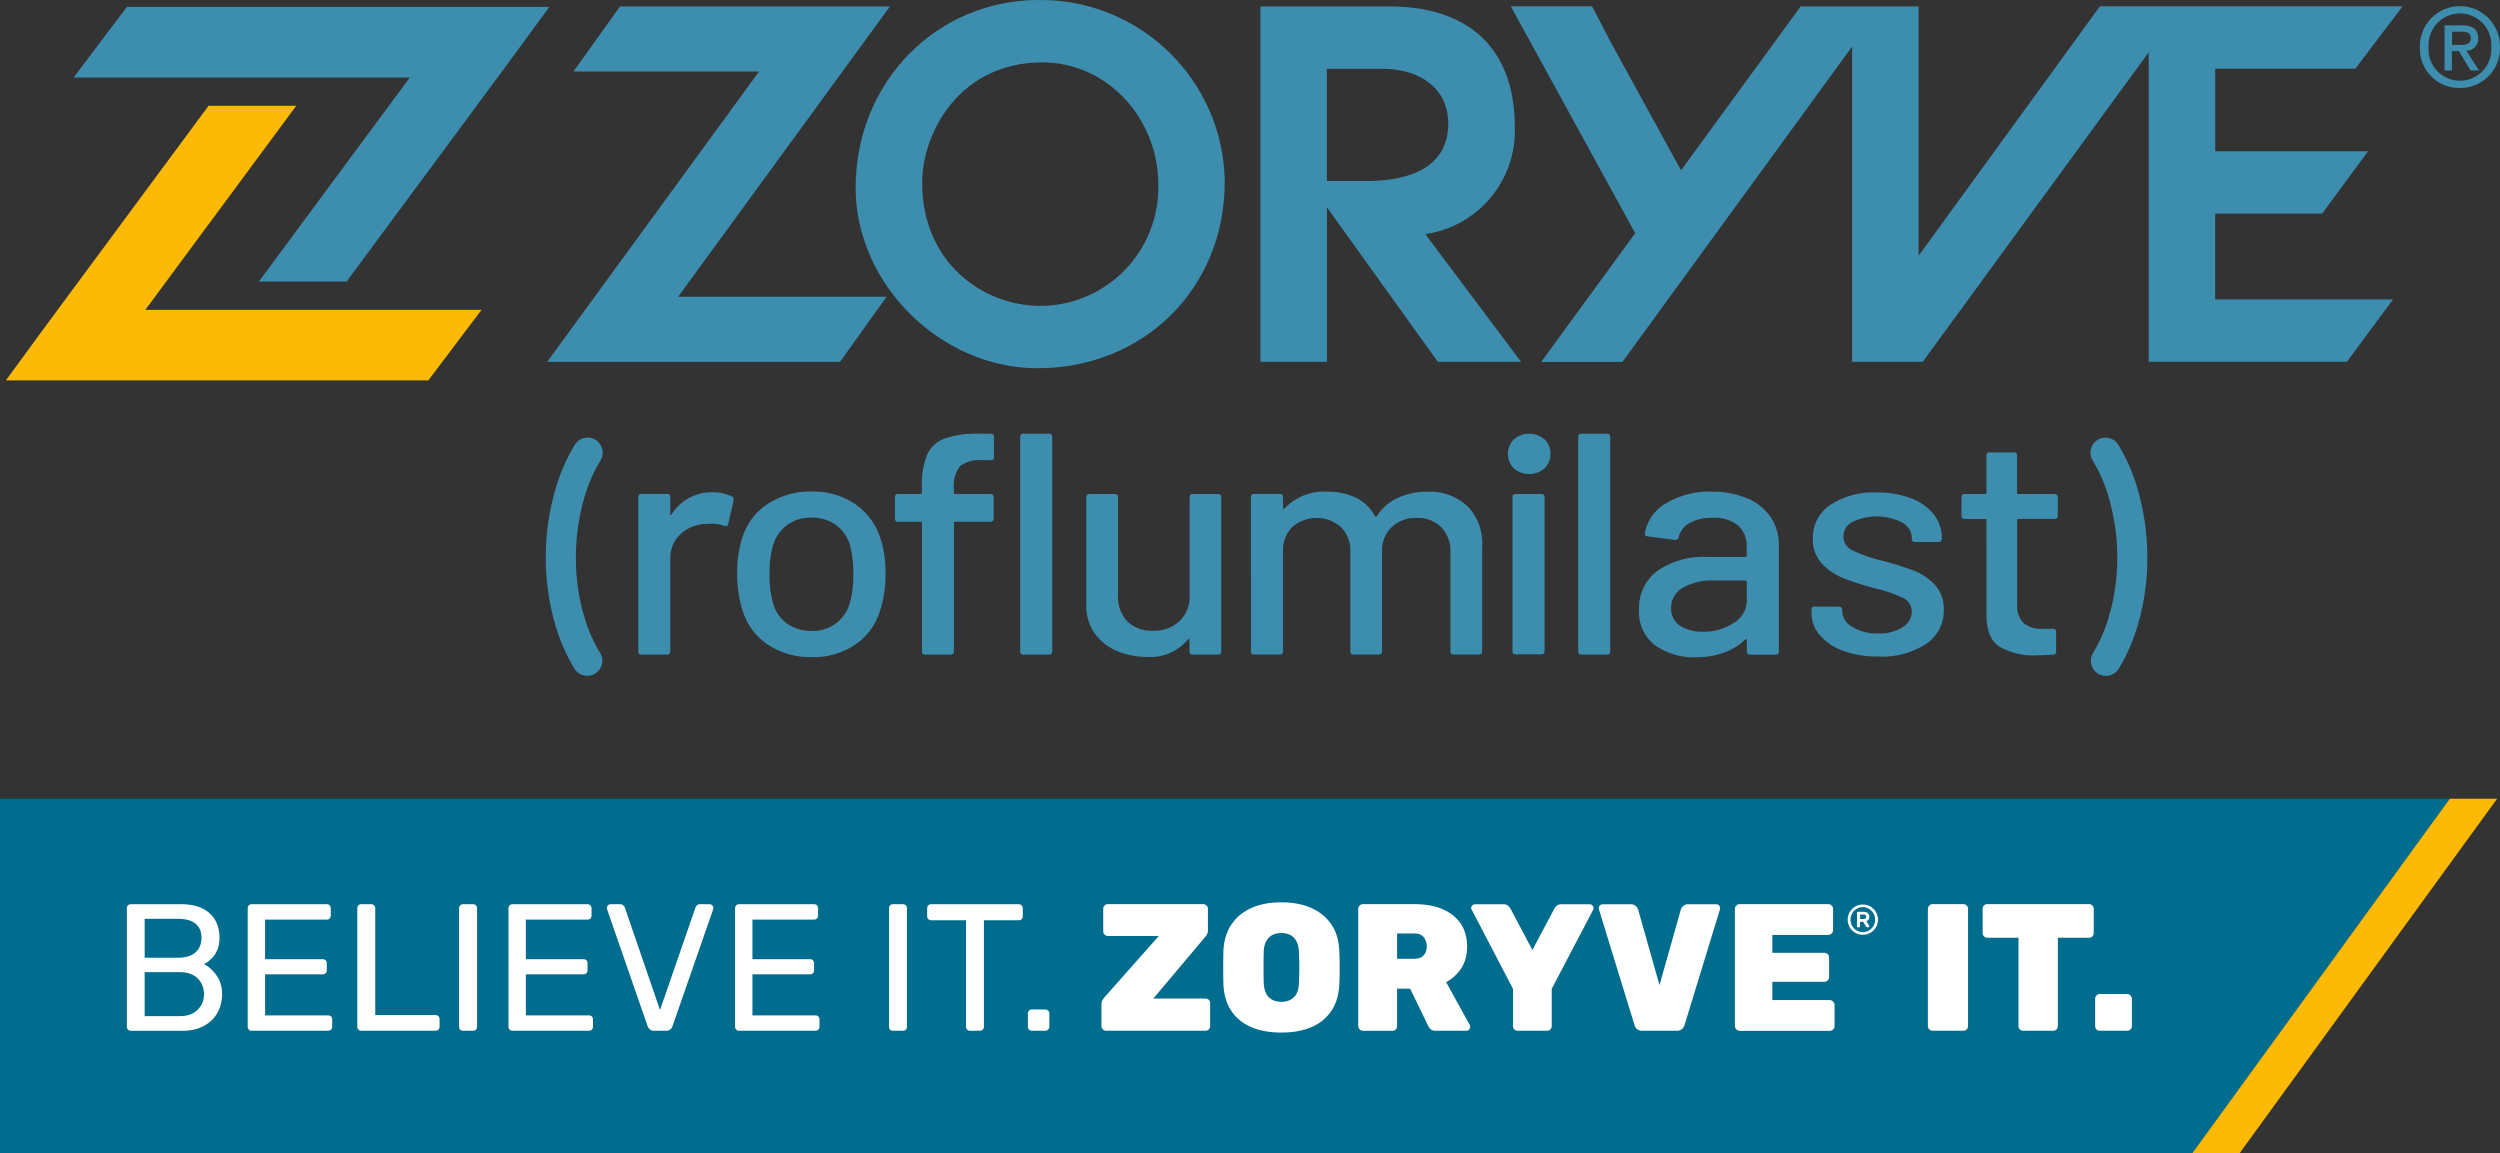 <svg xmlns="http://www.w3.org/2000/svg" viewBox="0 0 476.08 219.6"><rect x="0" y="0" width="476.08" height="219.6" fill="#333333" stroke="none"/><defs><style>.cls-1,.cls-2{fill:#fcb906;stroke-width:0}.cls-2{fill:#3d8dae}</style></defs><path class="cls-2" d="M24.15 1.33 14.02 14.76h64.02L49.3 53.61h16.71l30.76-41.59 7.84-10.7H24.15Z"/><path class="cls-1" d="M39.71 20.15 8.95 61.74l-7.84 10.7h80.45L91.7 59.01H27.67l28.74-38.86H39.7Z"/><path class="cls-2" d="M197.82 0c-19.56 0-34.88 15.71-34.88 35.76 0 18.31 16.18 34.36 34.62 34.36 20.34 0 35.67-15.26 35.67-35.5C232.99 15.3 217.15-.19 197.82 0m22.75 35.24c.27 12.43-9.59 22.73-22.02 23h-.46c-10.9 0-22.48-8.21-22.48-23.44 0-9.52 7.11-22.92 22.92-22.92 12.16 0 22.05 10.48 22.05 23.34"/><path class="cls-2" d="M169.48 1.22h-51.41l-8.86 12.4h35.34L104.2 68.91h55.77l8.86-12.4h-39.69l40.34-55.29ZM288.47 24.27c0-14.86-8.53-23.05-24-23.05h-24.45V68.9h12.67V39.48l21.12 29.42h15.85l-18.24-24.32c10.03-1.44 17.37-10.19 17.05-20.31M252.68 13.1h10.47c7.68 0 12.64 4.08 12.64 10.38 0 9.09-8.53 10.99-15.69 10.99h-7.42V13.1ZM421.86 40.68h20.34l8.76-11.88h-29.11V13.08h26.68l9-11.88h-57.64l-34.53 47.5V1.22h-22.45l-22.79 31.21-13.41-24.45-3.53-6.77h-15.47l23.68 43.19-17.9 24.52h15.47L352.7 8.87V68.9h13.45l43.03-58.93v58.92h37.75l8.79-11.88h-33.88V40.69ZM139.38 94.55c.28.1.43.42.32.7v.02l-1.02 4.51c-.04.36-.3.48-.76.36-.81-.3-1.67-.44-2.54-.42l-.89.06c-1.82.02-3.58.71-4.91 1.95-1.3 1.24-2 2.98-1.93 4.78v17.55c0 .4-.21.6-.64.6h-4.82c-.42 0-.64-.2-.64-.6v-29.4c0-.4.21-.6.64-.6h4.82c.42 0 .64.2.64.6v3.18c0 .12.03.19.09.21s.12 0 .16-.09a8.92 8.92 0 0 1 7.81-4.21 8.56 8.56 0 0 1 3.69.78M146.42 122.89c-2.3-1.47-4.03-3.69-4.89-6.28-.79-2.36-1.18-4.84-1.14-7.33-.06-2.45.3-4.89 1.08-7.21.87-2.57 2.6-4.77 4.89-6.22a14.95 14.95 0 0 1 8.31-2.25c2.82-.06 5.6.72 7.97 2.25 2.24 1.48 3.94 3.64 4.85 6.16.81 2.32 1.19 4.76 1.14 7.21.05 2.51-.34 5.01-1.14 7.39-.85 2.58-2.55 4.79-4.82 6.28-2.4 1.54-5.21 2.32-8.06 2.25-2.89.07-5.74-.72-8.19-2.25m12.64-4.09c1.3-.94 2.26-2.28 2.73-3.82.51-1.84.74-3.74.7-5.65.04-1.88-.17-3.76-.64-5.59a7.447 7.447 0 0 0-2.73-3.82 7.798 7.798 0 0 0-4.63-1.35c-1.61-.04-3.19.43-4.51 1.35-1.3.94-2.26 2.28-2.73 3.82-.52 1.82-.76 3.7-.7 5.59-.05 1.91.18 3.81.7 5.65a7.064 7.064 0 0 0 2.7 3.82 7.92 7.92 0 0 0 4.67 1.35c1.59.03 3.14-.44 4.44-1.35M182.8 88.78a6.136 6.136 0 0 0-1.14 4.33v.72c0 .16.08.24.25.24h6.67c.42 0 .64.2.64.6v4.09c0 .4-.21.6-.64.6h-6.67c-.18 0-.25.08-.25.24v24.46c0 .4-.21.6-.64.6h-4.82c-.42 0-.64-.2-.64-.6V99.6c0-.16-.08-.24-.25-.24h-4.25c-.42 0-.64-.2-.64-.6v-4.09c0-.4.21-.6.64-.6h4.25c.18 0 .25-.08.25-.24v-1.08c-.1-2.09.24-4.18.98-6.13a5.898 5.898 0 0 1 3.33-3.1 18.49 18.49 0 0 1 6.6-.93h2.17c.42 0 .64.2.64.6v3.85c0 .4-.21.6-.64.6h-1.52c-1.53-.17-3.07.23-4.32 1.14M194.28 124.06V83.19c0-.4.21-.6.64-.6h4.82c.42 0 .64.2.64.6v40.87c0 .4-.21.6-.64.6h-4.82c-.42 0-.64-.2-.64-.6M227.16 94.07h4.76c.42 0 .64.2.64.6v29.39c0 .4-.21.6-.64.6h-4.76c-.42 0-.64-.2-.64-.6v-2.22c0-.07-.03-.13-.09-.15-.06-.02-.14.01-.22.09a9.235 9.235 0 0 1-7.81 3.31c-1.97.02-3.93-.37-5.74-1.14a9.87 9.87 0 0 1-4.22-3.37 9.054 9.054 0 0 1-1.58-5.41V94.68c0-.4.21-.6.64-.6h4.76c.42 0 .64.2.64.6v18.69c-.1 1.81.53 3.59 1.75 4.93a6.524 6.524 0 0 0 4.91 1.8c1.87.09 3.7-.57 5.08-1.83a6.454 6.454 0 0 0 1.9-4.9V94.68c0-.4.21-.6.64-.6M279.46 96.38c1.94 2.04 2.96 4.79 2.79 7.6v20.07c0 .4-.21.6-.64.6h-4.76c-.42 0-.64-.2-.64-.6v-18.87c.09-1.76-.54-3.49-1.75-4.78a6.269 6.269 0 0 0-4.67-1.77c-1.75-.07-3.47.55-4.76 1.74a6.106 6.106 0 0 0-1.84 4.69v18.99c0 .4-.21.6-.64.6h-4.76c-.42 0-.64-.2-.64-.6v-18.87c.09-1.76-.54-3.49-1.75-4.78a7.078 7.078 0 0 0-9.33-.03 6.318 6.318 0 0 0-1.74 4.69v18.99c0 .4-.21.6-.64.6h-4.83c-.42 0-.64-.2-.64-.6V94.66c0-.4.21-.6.64-.6h4.83c.42 0 .64.2.64.6v2.04c0 .07.03.14.09.18.06.04.14.02.22-.06 2.1-2.22 5.08-3.39 8.12-3.18 1.91-.06 3.8.35 5.52 1.17a8.29 8.29 0 0 1 3.55 3.46c.13.16.25.16.38 0a9.375 9.375 0 0 1 4.04-3.49c1.75-.78 3.64-1.17 5.55-1.14 2.8-.15 5.55.83 7.62 2.73M288.29 89.2c-1.52-1.53-1.52-4 0-5.53a4.487 4.487 0 0 1 5.84 0c1.52 1.53 1.52 4 0 5.53a4.487 4.487 0 0 1-5.84 0M288.03 124V94.67c0-.4.21-.6.64-.6h4.82c.42 0 .64.2.64.6V124c0 .4-.21.6-.64.6h-4.82c-.42 0-.64-.2-.64-.6M300.54 124.06V83.19c0-.4.21-.6.64-.6h4.83c.42 0 .63.2.63.6v40.87c0 .4-.21.6-.63.6h-4.83c-.42 0-.64-.2-.64-.6M332.75 94.88c1.79.76 3.33 2.01 4.44 3.61a9.301 9.301 0 0 1 1.56 5.27v20.31c0 .4-.21.6-.64.6h-4.82c-.42 0-.64-.2-.64-.6v-2.16c0-.2-.11-.24-.32-.12a11.125 11.125 0 0 1-4.04 2.49c-1.7.6-3.5.9-5.3.88-2.77.11-5.5-.68-7.78-2.25a7.905 7.905 0 0 1-3.08-6.82 8.782 8.782 0 0 1 3.46-7.36c2.84-1.94 6.25-2.88 9.68-2.67h7.11c.18 0 .25-.08.25-.24v-1.62c.09-1.54-.5-3.05-1.62-4.12a7.122 7.122 0 0 0-4.91-1.47c-1.51-.06-3.01.28-4.35.99a4.09 4.09 0 0 0-2.06 2.67c-.06.36-.4.6-.76.54l-5.14-.66c-.42-.08-.61-.24-.57-.48a8.158 8.158 0 0 1 4-5.79c2.64-1.59 5.68-2.37 8.76-2.25 2.32-.05 4.62.39 6.76 1.29m-2.56 23.69a4.981 4.981 0 0 0 2.47-4.27v-3.55c0-.16-.08-.24-.25-.24h-5.97c-2.08-.1-4.15.38-5.97 1.38a4.311 4.311 0 0 0-2.22 3.85 3.83 3.83 0 0 0 1.68 3.37c1.32.82 2.86 1.21 4.41 1.14 2.07.05 4.11-.54 5.84-1.68M351.03 123.94a10.47 10.47 0 0 1-4.48-2.98 6.37 6.37 0 0 1-1.58-4.18v-.66c0-.4.21-.6.64-.6h4.56c.42 0 .64.2.64.6v.3a3.58 3.58 0 0 0 1.93 2.95c1.48.89 3.19 1.33 4.91 1.26 1.63.07 3.24-.33 4.63-1.17 1.08-.6 1.76-1.74 1.78-2.98.02-1.12-.63-2.15-1.65-2.61-1.71-.8-3.5-1.41-5.33-1.83-2.06-.53-4.08-1.18-6.06-1.95-1.57-.62-2.98-1.58-4.12-2.82a6.71 6.71 0 0 1-1.68-4.72 7.49 7.49 0 0 1 3.33-6.4c2.63-1.7 5.73-2.53 8.86-2.37 2.22-.04 4.43.34 6.51 1.11 1.71.61 3.21 1.68 4.35 3.1 1 1.27 1.53 2.83 1.52 4.45v.18c0 .4-.21.6-.64.6h-4.44c-.42 0-.64-.2-.64-.6v-.18a3.438 3.438 0 0 0-1.81-2.92 10.765 10.765 0 0 0-9.46-.15 3.103 3.103 0 0 0-1.75 2.76c-.02 1.14.64 2.18 1.68 2.65 1.74.83 3.56 1.48 5.43 1.93 2.08.52 4.12 1.15 6.13 1.89 1.58.59 3 1.54 4.16 2.76a6.716 6.716 0 0 1 1.71 4.78 7.52 7.52 0 0 1-3.4 6.49 15.355 15.355 0 0 1-9.04 2.4c-2.28.04-4.55-.32-6.7-1.08M391.24 98.82h-6.86c-.18 0-.25.08-.25.24v15.93c-.13 1.33.31 2.65 1.21 3.64 1.06.83 2.4 1.22 3.74 1.11h1.84c.42 0 .63.2.63.6v3.73c0 .4-.21.6-.63.6-1.36.08-2.33.12-2.92.12-2.53.17-5.06-.41-7.27-1.65-1.63-1.1-2.45-3.14-2.45-6.1V99.07c0-.16-.08-.24-.25-.24h-3.87c-.42 0-.63-.2-.63-.6v-3.55c0-.4.21-.6.63-.6h3.87c.18 0 .25-.08.25-.24v-7.09c0-.4.21-.6.64-.6h4.56c.42 0 .64.2.64.6v7.09c0 .16.08.24.25.24h6.86c.42 0 .64.2.64.6v3.55c0 .4-.21.6-.64.6M111.09 116.85c-.96-3.46-1.44-7.04-1.42-10.63-.01-3.68.47-7.34 1.45-10.88a29.13 29.13 0 0 1 3.23-7.65 2.865 2.865 0 0 0-4.85-3.05 34.788 34.788 0 0 0-3.9 9.16 45.733 45.733 0 0 0-1.66 12.42c-.02 4.12.53 8.22 1.64 12.18a34.71 34.71 0 0 0 3.82 8.95c.84 1.34 2.61 1.75 3.95.91s1.75-2.61.91-3.95c-1.4-2.33-2.46-4.85-3.16-7.47M407.26 93.8a34.98 34.98 0 0 0-3.9-9.16 2.865 2.865 0 0 0-4.85 3.05 28.8 28.8 0 0 1 3.23 7.65c.98 3.54 1.46 7.21 1.45 10.88.02 3.59-.46 7.17-1.43 10.63-.7 2.63-1.76 5.14-3.16 7.47-.84 1.34-.43 3.11.91 3.95 1.34.84 3.11.43 3.95-.91 1.69-2.79 2.98-5.8 3.82-8.95 1.1-3.97 1.66-8.07 1.64-12.19.01-4.2-.55-8.38-1.66-12.42M468.47 16.75c-4.13.1-7.56-3.18-7.65-7.31v-.47a7.628 7.628 0 0 1 7.46-7.79c4.21-.09 7.7 3.25 7.79 7.46v.33c.13 4.16-3.13 7.64-7.29 7.77h-.32m.01-14.19a6.039 6.039 0 0 0-6 6.07c0 .12 0 .23.01.35a5.98 5.98 0 0 0 5.56 6.38 5.98 5.98 0 0 0 6.38-6.38 6.03 6.03 0 0 0-5.62-6.41c-.11 0-.21-.01-.32-.01m-1.54 10.87h-1.42v-8.6h3.26c2.08 0 3.14.73 3.14 2.47a2.21 2.21 0 0 1-2.05 2.35h-.2l2.41 3.78h-1.6l-2.23-3.69h-1.33v3.68Zm1.58-4.88c1.05 0 2-.1 2-1.35 0-1.04-1.02-1.16-1.87-1.16h-1.7v2.52h1.58Z"/><path style="fill:#006c8e;stroke-width:0" d="M417.49 219.6H0v-67.5h466.52l-49.03 67.5z"/><path class="cls-1" d="m466.52 152.1-49.03 67.5h9.01l49.03-67.5h-9.01z"/><path d="M24.96 196.29c-.25 0-.45-.07-.59-.22s-.21-.34-.21-.57v-22.49c0-.25.07-.45.21-.6.14-.15.33-.22.59-.22h9.44c1.72 0 3.13.28 4.22.84 1.09.56 1.89 1.33 2.41 2.29s.77 2.04.77 3.24c0 .94-.16 1.75-.46 2.43-.31.68-.69 1.23-1.15 1.65-.46.43-.91.75-1.34.98.9.44 1.69 1.15 2.39 2.14.7.99 1.05 2.18 1.05 3.58 0 1.26-.29 2.42-.86 3.48-.57 1.06-1.43 1.9-2.57 2.53-1.14.63-2.53.95-4.18.95h-9.71Zm2.59-13.91h6.34c1.47 0 2.58-.34 3.34-1.02.76-.68 1.14-1.6 1.14-2.77s-.38-2.07-1.14-2.69c-.76-.62-1.87-.93-3.34-.93h-6.34v7.4Zm0 11.12h6.68c1.47 0 2.61-.4 3.41-1.21.8-.8 1.21-1.79 1.21-2.96s-.4-2.22-1.21-3.01c-.8-.79-1.94-1.19-3.41-1.19h-6.68v8.37Zm20.42 2.79c-.25 0-.45-.07-.59-.22s-.21-.34-.21-.57v-22.49c0-.25.07-.45.21-.6.14-.15.33-.22.59-.22h14.22c.25 0 .45.07.59.22.14.15.21.35.21.6v1.31c0 .25-.07.45-.21.59s-.33.21-.59.21H50.48v7.54h10.95c.25 0 .45.07.59.22s.21.35.21.6v1.27c0 .23-.07.42-.21.57-.14.15-.33.22-.59.22H50.48v7.82h11.98c.25 0 .45.07.59.21s.21.33.21.58v1.34c0 .23-.07.42-.21.57s-.33.22-.59.22h-14.5Zm20.87 0c-.25 0-.45-.07-.59-.22s-.21-.34-.21-.57v-22.52c0-.23.07-.42.21-.57.14-.15.33-.22.59-.22h1.83c.23 0 .42.07.57.22.15.15.22.34.22.57v20.32h11.43c.25 0 .45.07.6.22s.22.35.22.6v1.38c0 .23-.07.42-.22.57s-.35.22-.6.22H68.84Zm19.38 0c-.25 0-.45-.07-.59-.22s-.21-.34-.21-.57v-22.52c0-.23.07-.42.21-.57.14-.15.33-.22.59-.22h1.83c.25 0 .45.07.59.22.14.15.21.34.21.57v22.52c0 .23-.07.42-.21.57s-.33.22-.59.22h-1.83Zm9.41 0c-.25 0-.45-.07-.59-.22s-.21-.34-.21-.57v-22.49c0-.25.07-.45.21-.6.14-.15.33-.22.59-.22h14.22c.25 0 .45.07.59.22.14.15.21.35.21.6v1.31c0 .25-.07.45-.21.59s-.33.21-.59.21h-11.71v7.54h10.95c.25 0 .45.07.59.22s.21.35.21.6v1.27c0 .23-.07.42-.21.57-.14.15-.33.22-.59.22h-10.95v7.82h11.98c.25 0 .45.07.59.21s.21.33.21.58v1.34c0 .23-.07.42-.21.57s-.33.22-.59.22h-14.5Zm26.96 0c-.34 0-.61-.08-.81-.24-.2-.16-.35-.38-.46-.65l-7.68-22.14c-.05-.14-.07-.26-.07-.38 0-.18.07-.34.21-.48.14-.14.3-.21.48-.21h1.79c.28 0 .49.07.64.22.15.15.25.28.29.4l6.71 19.53 6.75-19.53c.05-.11.14-.25.28-.4.14-.15.34-.22.62-.22h1.79c.18 0 .35.07.5.21s.22.3.22.48c0 .11-.02.24-.07.38l-7.71 22.14c-.09.28-.24.49-.43.65-.2.16-.46.24-.81.24h-2.24Zm16.19 0c-.25 0-.45-.07-.59-.22s-.21-.34-.21-.57v-22.49c0-.25.07-.45.21-.6.14-.15.33-.22.59-.22H155c.25 0 .45.07.58.22.14.15.21.35.21.6v1.31c0 .25-.07.45-.21.59s-.33.21-.58.21h-11.71v7.54h10.95c.25 0 .45.07.58.22s.21.35.21.6v1.27c0 .23-.07.42-.21.57-.14.15-.33.22-.58.22h-10.95v7.82h11.98c.25 0 .45.07.58.21s.21.33.21.58v1.34c0 .23-.07.42-.21.57s-.33.22-.58.22h-14.5Zm29.3 0c-.25 0-.45-.07-.58-.22s-.21-.34-.21-.57v-22.52c0-.23.07-.42.21-.57.14-.15.33-.22.58-.22h1.83c.25 0 .45.07.59.22.14.15.21.34.21.57v22.52c0 .23-.07.42-.21.57s-.33.22-.59.22h-1.83Zm14.67 0c-.23 0-.42-.07-.57-.22s-.22-.34-.22-.57v-20.25h-6.61c-.23 0-.42-.07-.57-.22a.769.769 0 0 1-.22-.57v-1.45c0-.25.07-.45.22-.6.15-.15.34-.22.57-.22h16.6c.25 0 .45.07.6.22.15.15.22.35.22.6v1.45c0 .23-.08.42-.22.57-.15.15-.35.22-.6.22h-6.58v20.25c0 .23-.07.42-.22.57s-.35.22-.6.22h-1.79Zm11.78 0c-.23 0-.42-.07-.57-.22a.769.769 0 0 1-.22-.57v-2.48c0-.23.07-.42.22-.57.15-.15.34-.22.57-.22h2.48c.23 0 .42.07.58.22.16.15.24.34.24.57v2.48c0 .23-.08.42-.24.57-.16.15-.36.22-.58.22h-2.48Zm14.12 0c-.23 0-.44-.09-.62-.26a.847.847 0 0 1-.28-.64v-4.17c0-.32.07-.58.21-.79s.24-.36.31-.45l10.4-11.74h-9.68a.9.9 0 0 1-.64-.26.867.867 0 0 1-.26-.64v-4.27a.9.9 0 0 1 .26-.64c.17-.17.38-.26.64-.26h18.11c.25 0 .47.09.65.26.18.17.28.38.28.64v4.1c0 .25-.05.48-.14.67-.09.2-.2.36-.31.5l-9.95 11.81h9.92c.25 0 .46.09.64.26s.26.38.26.64v4.34a.9.9 0 0 1-.26.64c-.17.17-.38.26-.64.26h-18.91Zm33.37.34c-2.2 0-4.12-.34-5.73-1.03-1.62-.69-2.89-1.73-3.82-3.12-.93-1.39-1.43-3.12-1.5-5.18a154.308 154.308 0 0 1 0-6.03c.07-2.04.57-3.76 1.5-5.17.93-1.4 2.21-2.46 3.84-3.19s3.54-1.08 5.72-1.08 4.05.36 5.68 1.08 2.92 1.79 3.86 3.19 1.43 3.12 1.48 5.17c.05 1.01.07 2.03.07 3.05s-.02 2.01-.07 2.98c-.07 2.07-.57 3.79-1.5 5.18-.93 1.39-2.2 2.43-3.82 3.12-1.62.69-3.52 1.03-5.7 1.03Zm0-5.85c.96 0 1.76-.29 2.38-.88.62-.58.94-1.52.96-2.81.04-.99.07-1.95.07-2.88s-.02-1.88-.07-2.84c-.02-.85-.18-1.55-.47-2.1s-.68-.95-1.17-1.21c-.49-.25-1.06-.38-1.7-.38s-1.22.13-1.72.38-.9.65-1.19 1.21c-.29.55-.44 1.25-.46 2.1a136.609 136.609 0 0 0 0 5.72c.05 1.29.37 2.22.98 2.81.61.59 1.41.88 2.39.88Zm15.53 5.51c-.23 0-.44-.09-.62-.26a.847.847 0 0 1-.28-.64v-22.31c0-.25.09-.46.28-.64s.39-.26.62-.26h9.81c3.12 0 5.57.71 7.35 2.14 1.78 1.42 2.67 3.41 2.67 5.96 0 1.61-.37 2.97-1.1 4.1a7.913 7.913 0 0 1-2.89 2.65l4.48 8.13c.07.14.1.26.1.38 0 .21-.07.38-.21.53s-.31.22-.52.22h-5.82c-.44 0-.77-.11-1-.33-.23-.22-.38-.42-.45-.6l-3.44-7.09h-2.48v7.13c0 .25-.09.46-.26.64s-.38.26-.64.26h-5.61Zm6.51-13.71h3.27c.8 0 1.4-.22 1.79-.67.39-.45.58-1 .58-1.67s-.19-1.27-.57-1.76c-.38-.48-.98-.72-1.81-.72h-3.27v4.82Zm22.96 13.71a.9.9 0 0 1-.64-.26.867.867 0 0 1-.26-.64v-7.09l-7.85-15.05s-.05-.1-.07-.15c-.02-.06-.04-.11-.04-.15 0-.21.07-.38.22-.53.15-.15.33-.22.53-.22h5.37c.41 0 .72.1.93.31.21.21.34.37.41.48l4.2 7.92 4.2-7.92c.05-.11.18-.28.4-.48.22-.21.52-.31.91-.31h5.41c.18 0 .35.07.5.22.15.15.22.33.22.53 0 .05 0 .1-.02.15-.01.06-.03.11-.05.15l-7.89 15.05v7.09a.9.9 0 0 1-.26.64c-.17.17-.38.26-.64.26h-5.61Zm23.73 0c-.44 0-.78-.12-1.02-.34s-.4-.47-.46-.72l-6.78-22.04a1.12 1.12 0 0 1-.03-.24c0-.21.07-.38.22-.53.15-.15.33-.22.53-.22h5.34c.41 0 .73.12.96.34.23.23.38.46.45.69l4.06 14.36 4.06-14.36c.07-.23.22-.46.45-.69.23-.23.55-.34.96-.34h5.34c.21 0 .38.07.52.22s.21.33.21.53c0 .07-.01.15-.03.24l-6.75 22.04c-.07.25-.22.49-.46.72s-.58.34-1.02.34h-6.54Zm18.53 0c-.23 0-.44-.09-.62-.26a.847.847 0 0 1-.28-.64v-22.31c0-.25.09-.46.28-.64s.39-.26.62-.26h16.87c.25 0 .47.09.65.26s.28.38.28.64v4.06c0 .23-.09.44-.28.62-.18.18-.4.28-.65.28h-10.64v3.41h9.88c.25 0 .47.09.65.26.18.17.28.38.28.64v3.72c0 .25-.09.47-.28.64-.18.17-.4.26-.65.26h-9.88v3.48h10.92c.25 0 .47.09.65.28s.28.4.28.65v4.03c0 .25-.09.46-.28.64-.18.17-.4.26-.65.26h-17.15Zm23.46-18.28c-.4 0-.77-.07-1.12-.22-.35-.15-.65-.36-.92-.62s-.47-.57-.62-.92c-.15-.35-.22-.72-.22-1.12s.07-.77.22-1.12c.15-.35.36-.65.62-.92s.57-.47.92-.62c.35-.15.72-.22 1.12-.22s.77.07 1.12.22c.35.15.65.36.92.62s.47.57.62.92c.15.35.22.72.22 1.12s-.08.77-.22 1.12c-.15.35-.36.65-.62.92s-.57.47-.92.62c-.35.15-.72.22-1.12.22Zm0-.51c.33 0 .63-.06.91-.18s.53-.29.75-.51a2.395 2.395 0 0 0 .68-1.68 2.395 2.395 0 0 0-1.43-2.2c-.28-.13-.59-.19-.91-.19s-.63.06-.91.19-.53.3-.75.52-.38.47-.5.76c-.12.29-.18.6-.18.92s.06.63.18.92c.12.29.29.54.5.76s.46.39.75.51.59.18.91.18Zm-.93-.92c-.12 0-.18-.06-.18-.18v-2.58c0-.12.06-.18.18-.18h1.05c.2 0 .39.03.56.09s.31.16.41.3c.1.14.16.33.16.56 0 .21-.05.39-.16.53-.1.14-.24.24-.4.3l.51.87s.02.03.02.04v.07c0 .04-.01.08-.04.12-.03.04-.07.06-.13.06h-.22a.23.23 0 0 1-.14-.04.357.357 0 0 1-.1-.11l-.52-.89h-.61v.87c0 .12-.06.18-.18.18h-.24Zm.42-1.57h.62c.21 0 .36-.04.43-.13s.11-.18.11-.29-.04-.21-.11-.3-.22-.13-.43-.13h-.62v.84Zm13.8 21.28c-.23 0-.44-.09-.62-.26a.847.847 0 0 1-.28-.64v-22.31c0-.25.09-.46.28-.64s.39-.26.62-.26h5.85a.9.9 0 0 1 .64.26c.17.17.26.38.26.64v22.31a.9.9 0 0 1-.26.64c-.17.17-.38.26-.64.26h-5.85Zm17.25 0a.9.9 0 0 1-.64-.26.867.867 0 0 1-.26-.64v-16.81h-5.92a.9.9 0 0 1-.64-.26.867.867 0 0 1-.26-.64v-4.61a.9.9 0 0 1 .26-.64c.17-.17.38-.26.64-.26h19.35a.9.9 0 0 1 .64.26c.17.17.26.38.26.64v4.61a.9.9 0 0 1-.26.64c-.17.17-.38.26-.64.26h-5.92v16.81a.9.9 0 0 1-.26.64c-.17.17-.38.26-.64.26h-5.72Zm14.6 0c-.25 0-.47-.09-.64-.26a.867.867 0 0 1-.26-.64v-5.17c0-.25.09-.47.26-.65.17-.18.38-.28.64-.28h5.17c.25 0 .47.09.65.28.18.18.28.4.28.65v5.17c0 .25-.09.46-.28.64-.18.17-.4.26-.65.26h-5.17Z" style="fill:#fff;stroke-width:0"/></svg>
